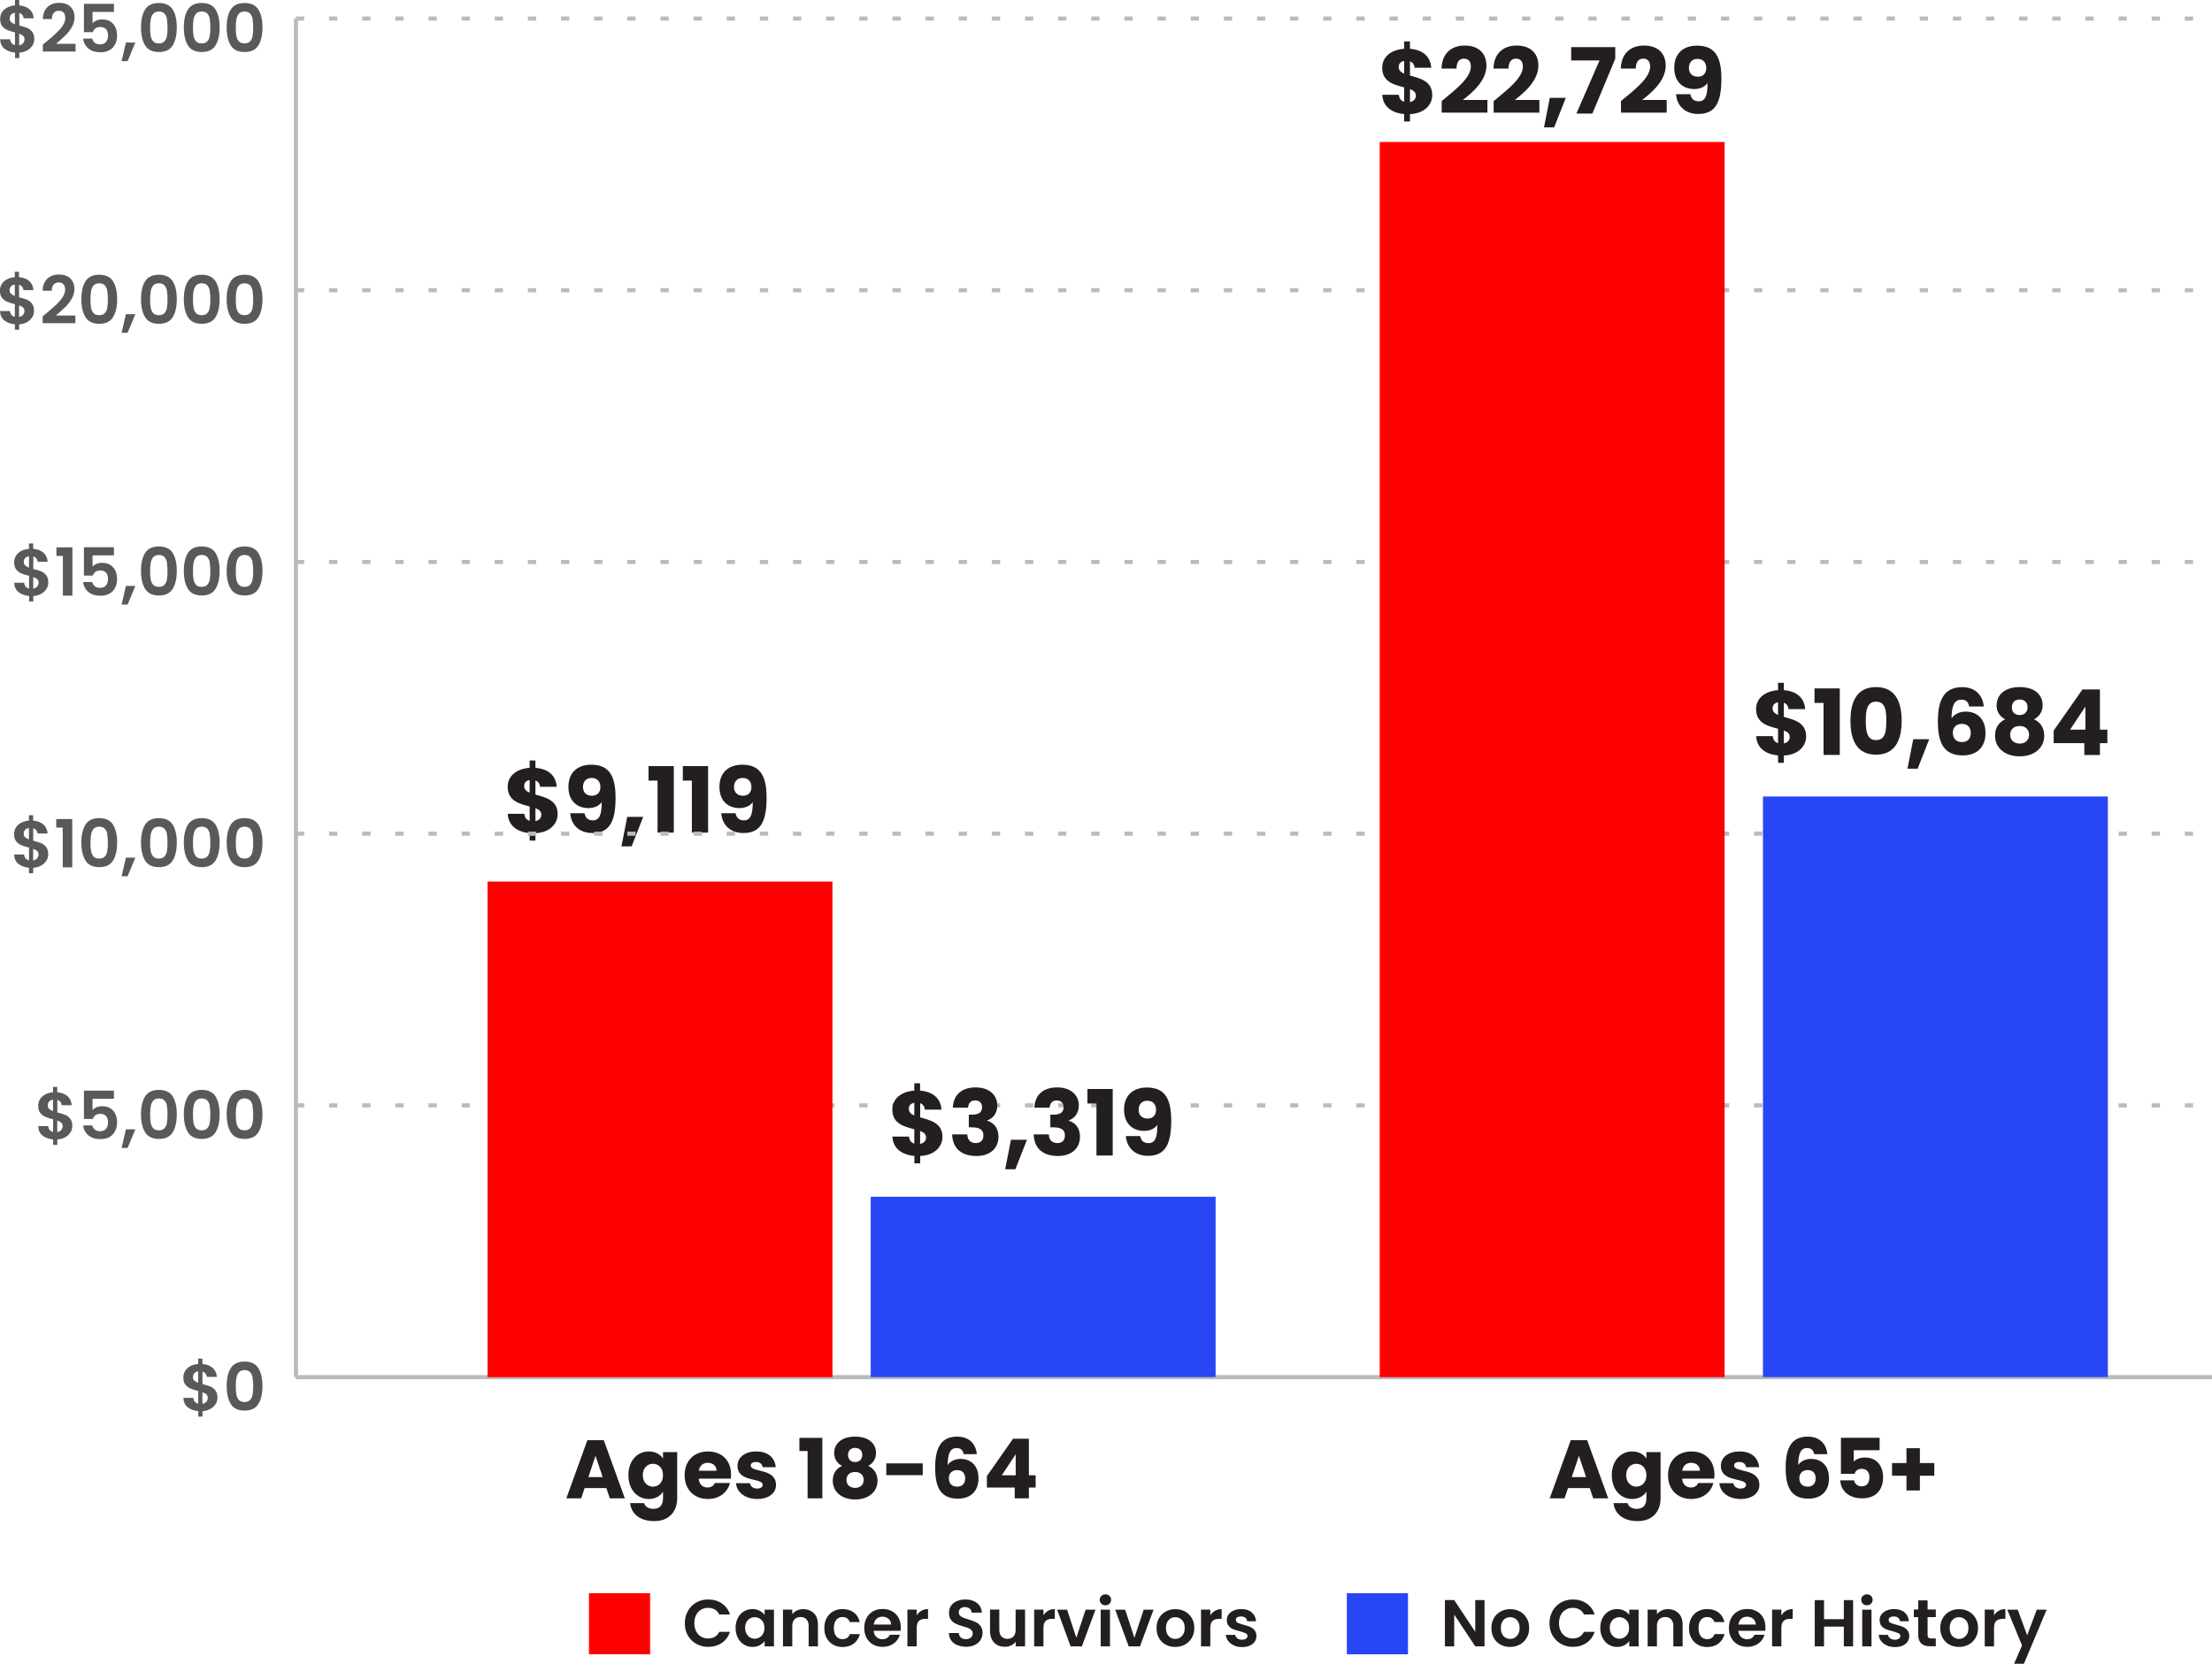 <?xml version="1.0" encoding="UTF-8"?>
<svg id="Layer_2" data-name="Layer 2" xmlns="http://www.w3.org/2000/svg" viewBox="0 0 267 200.86">
  <defs>
    <style>
      .cls-1 {
        fill: red;
      }

      .cls-2 {
        fill: #231f20;
      }

      .cls-3 {
        fill: #58595b;
      }

      .cls-4 {
        fill: #2746f6;
      }

      .cls-5 {
        stroke-dasharray: 0 0 1 3;
      }

      .cls-5, .cls-6 {
        fill: none;
        stroke: #b9bbbd;
        stroke-miterlimit: 10;
        stroke-width: .5px;
      }
    </style>
  </defs>
  <g id="Layer_1-2" data-name="Layer 1">
    <line class="cls-6" x1="35.72" y1="166.26" x2="35.72" y2="2.24"/>
    <g>
      <path class="cls-2" d="M63.93,100.58c-1.5-.13-2.58-.91-2.64-2.33h2c.04,.45,.26,.73,.64,.85v-1.74c-1.18-.31-2.65-.64-2.65-2.37,0-1.38,1.16-2.19,2.65-2.29v-.89h.7v.89c1.51,.12,2.47,.89,2.57,2.29h-2.01c-.04-.41-.25-.66-.56-.77v1.71c1.18,.33,2.68,.65,2.68,2.35,0,1.19-.95,2.23-2.68,2.31v.89h-.7v-.9Zm0-4.88v-1.53c-.41,.07-.66,.31-.66,.74,0,.38,.26,.62,.66,.79Zm.7,1.87v1.56c.44-.08,.71-.37,.71-.78s-.29-.62-.71-.78Z"/>
      <path class="cls-2" d="M70.55,98.17c.11,.56,.43,.87,1.01,.87,.79,0,1.07-.67,1.07-2.2-.32,.45-.91,.72-1.59,.72-1.38,0-2.43-.86-2.43-2.56s1.06-2.68,2.76-2.68c2.29,0,2.93,1.55,2.93,3.99,0,2.74-.64,4.26-2.79,4.26-1.75,0-2.6-1.16-2.68-2.39h1.74Zm1.92-3.15c0-.71-.42-1.1-1.06-1.1s-1.04,.42-1.04,1.09c0,.6,.35,1.06,1.09,1.06,.62,0,1.01-.4,1.01-1.05Z"/>
      <path class="cls-2" d="M75.71,98.62h1.93l-1.4,3.56h-1.23l.7-3.56Z"/>
      <path class="cls-2" d="M79.37,94.24h-1.09v-1.75h3.05v8.03h-1.96v-6.28Z"/>
      <path class="cls-2" d="M83.51,94.24h-1.09v-1.75h3.05v8.03h-1.96v-6.28Z"/>
      <path class="cls-2" d="M88.78,98.17c.11,.56,.43,.87,1.01,.87,.79,0,1.07-.67,1.07-2.2-.32,.45-.91,.72-1.59,.72-1.38,0-2.43-.86-2.43-2.56s1.06-2.68,2.76-2.68c2.29,0,2.93,1.55,2.93,3.99,0,2.74-.64,4.26-2.79,4.26-1.75,0-2.6-1.16-2.68-2.39h1.74Zm1.92-3.15c0-.71-.42-1.1-1.06-1.1s-1.04,.42-1.04,1.09c0,.6,.35,1.06,1.09,1.06,.62,0,1.01-.4,1.01-1.05Z"/>
    </g>
    <g>
      <path class="cls-2" d="M214.62,91.2c-1.5-.13-2.58-.91-2.64-2.33h2c.04,.45,.26,.73,.64,.85v-1.74c-1.18-.31-2.65-.64-2.65-2.37,0-1.38,1.16-2.19,2.65-2.29v-.89h.7v.89c1.51,.12,2.47,.89,2.57,2.29h-2.01c-.04-.41-.25-.66-.56-.77v1.71c1.18,.33,2.69,.65,2.69,2.35,0,1.19-.95,2.23-2.69,2.31v.89h-.7v-.9Zm0-4.88v-1.53c-.41,.07-.66,.31-.66,.74,0,.38,.26,.62,.66,.79Zm.7,1.87v1.56c.44-.08,.71-.37,.71-.78s-.29-.62-.71-.78Z"/>
      <path class="cls-2" d="M220.11,84.86h-1.09v-1.75h3.05v8.03h-1.96v-6.28Z"/>
      <path class="cls-2" d="M226.45,82.95c2.29,0,3.09,1.72,3.09,4.07s-.8,4.09-3.09,4.09-3.09-1.72-3.09-4.09,.8-4.07,3.09-4.07Zm0,1.76c-1.11,0-1.24,1.08-1.24,2.31s.13,2.33,1.24,2.33,1.24-1.06,1.24-2.33-.13-2.31-1.24-2.31Z"/>
      <path class="cls-2" d="M230.94,89.24h1.93l-1.4,3.56h-1.23l.7-3.56Z"/>
      <path class="cls-2" d="M237.69,85.28c-.11-.53-.38-.81-.94-.81-.85,0-1.18,.71-1.19,2.27,.32-.52,.97-.83,1.71-.83,1.4,0,2.39,.91,2.39,2.59s-1.01,2.7-2.74,2.7c-2.42,0-3.01-1.72-3.01-4.11,0-2.75,.86-4.13,2.94-4.13,1.73,0,2.5,1.14,2.6,2.33h-1.75Zm-1.97,3.19c0,.7,.41,1.12,1.12,1.12,.64,0,1.04-.41,1.04-1.09s-.36-1.11-1.07-1.11c-.59,0-1.1,.35-1.1,1.08Z"/>
      <path class="cls-2" d="M241.01,85.11c0-1.14,.89-2.16,2.78-2.16s2.77,1.01,2.77,2.16c0,.83-.43,1.41-1.04,1.73,.78,.37,1.23,1.04,1.23,1.96,0,1.61-1.33,2.51-2.97,2.51s-2.97-.9-2.97-2.51c0-.91,.45-1.6,1.22-1.96-.62-.33-1.04-.88-1.04-1.73Zm1.63,3.6c0,.6,.43,1.06,1.15,1.06s1.13-.46,1.13-1.06c0-.66-.46-1.06-1.13-1.06s-1.15,.37-1.15,1.06Zm2.1-3.31c0-.6-.38-.95-.95-.95s-.95,.34-.95,.96c0,.58,.41,.92,.95,.92s.95-.35,.95-.94Z"/>
      <path class="cls-2" d="M251.59,89.72h-3.7v-1.52l3.48-4.97h2.1v4.86h.9v1.63h-.9v1.43h-1.88v-1.43Zm.13-1.63v-2.79l-1.85,2.79h1.85Z"/>
    </g>
    <g>
      <path class="cls-2" d="M169.49,13.77c-1.5-.13-2.58-.91-2.64-2.33h2c.04,.45,.26,.73,.64,.85v-1.74c-1.18-.31-2.65-.64-2.65-2.37,0-1.38,1.16-2.19,2.65-2.29v-.89h.7v.89c1.51,.12,2.47,.89,2.57,2.29h-2.01c-.04-.41-.25-.66-.56-.77v1.71c1.18,.33,2.69,.65,2.69,2.35,0,1.19-.95,2.23-2.69,2.31v.89h-.7v-.9Zm0-4.88v-1.53c-.41,.07-.66,.31-.66,.74,0,.38,.26,.62,.66,.79Zm.7,1.87v1.56c.44-.08,.71-.37,.71-.78s-.29-.62-.71-.78Z"/>
      <path class="cls-2" d="M174.02,12.2c1.71-1.41,3.52-2.81,3.52-4.16,0-.58-.26-.96-.84-.96s-.89,.44-.89,1.2h-1.81c.05-1.95,1.32-2.78,2.78-2.78,1.83,0,2.64,1.07,2.64,2.42,0,1.76-1.57,3.17-2.85,4.15h2.97v1.53h-5.52v-1.4Z"/>
      <path class="cls-2" d="M180.3,12.2c1.71-1.41,3.52-2.81,3.52-4.16,0-.58-.26-.96-.84-.96s-.89,.44-.89,1.2h-1.82c.05-1.95,1.32-2.78,2.78-2.78,1.83,0,2.64,1.07,2.64,2.42,0,1.76-1.57,3.17-2.85,4.15h2.97v1.53h-5.52v-1.4Z"/>
      <path class="cls-2" d="M187.07,11.81h1.93l-1.4,3.56h-1.23l.7-3.56Z"/>
      <path class="cls-2" d="M194.97,5.69v1.4l-2.76,6.62h-1.93l2.79-6.41h-3.42v-1.61h5.31Z"/>
      <path class="cls-2" d="M195.66,12.2c1.71-1.41,3.52-2.81,3.52-4.16,0-.58-.26-.96-.84-.96s-.89,.44-.89,1.2h-1.81c.05-1.95,1.32-2.78,2.78-2.78,1.83,0,2.64,1.07,2.64,2.42,0,1.76-1.57,3.17-2.85,4.15h2.97v1.53h-5.52v-1.4Z"/>
      <path class="cls-2" d="M204.03,11.36c.11,.56,.43,.87,1.01,.87,.79,0,1.07-.67,1.07-2.2-.32,.45-.91,.72-1.59,.72-1.38,0-2.43-.86-2.43-2.56s1.05-2.68,2.76-2.68c2.29,0,2.93,1.55,2.93,3.99,0,2.74-.64,4.26-2.79,4.26-1.75,0-2.6-1.16-2.68-2.39h1.74Zm1.92-3.15c0-.71-.42-1.1-1.05-1.1s-1.04,.42-1.04,1.09c0,.6,.35,1.06,1.09,1.06,.62,0,1.01-.4,1.01-1.05Z"/>
    </g>
    <g>
      <g>
        <path class="cls-3" d="M26.03,169.49c-.14,.24-.35,.44-.62,.6-.28,.16-.6,.25-.97,.28v.65h-.51v-.66c-.53-.05-.96-.21-1.29-.48-.33-.27-.49-.65-.5-1.12h1.2c.03,.38,.23,.62,.59,.7v-1.53c-.38-.1-.69-.19-.93-.29-.23-.1-.44-.25-.61-.46-.17-.21-.26-.5-.26-.87,0-.46,.17-.84,.5-1.14,.33-.29,.76-.46,1.29-.5v-.65h.51v.65c.51,.04,.92,.2,1.23,.46,.31,.27,.48,.63,.52,1.1h-1.21c-.02-.15-.07-.29-.16-.4-.09-.11-.22-.2-.37-.24v1.51c.4,.1,.72,.2,.95,.29,.23,.09,.43,.25,.6,.46,.17,.21,.26,.5,.26,.87,0,.28-.07,.54-.21,.78Zm-2.57-2.82c.11,.11,.26,.2,.46,.27v-1.38c-.19,.03-.34,.1-.46,.22-.11,.12-.17,.27-.17,.47,0,.18,.05,.32,.16,.43Zm1.45,2.55c.11-.13,.17-.28,.17-.46s-.06-.32-.17-.42c-.11-.11-.27-.19-.48-.26v1.4c.2-.04,.36-.12,.48-.25Z"/>
        <path class="cls-3" d="M27.86,165.16c.33-.52,.89-.78,1.66-.78s1.33,.26,1.66,.78c.33,.52,.5,1.25,.5,2.17s-.17,1.66-.5,2.18c-.33,.53-.89,.79-1.66,.79s-1.33-.26-1.66-.79c-.33-.53-.5-1.26-.5-2.18s.17-1.65,.5-2.17Zm2.64,1.17c-.05-.27-.15-.49-.3-.66-.15-.17-.38-.26-.68-.26s-.52,.09-.68,.26c-.15,.17-.25,.39-.3,.66-.05,.27-.08,.6-.08,1s.02,.75,.07,1.02c.05,.27,.15,.5,.3,.66,.15,.17,.38,.25,.68,.25s.53-.08,.68-.25c.16-.17,.26-.39,.3-.66,.05-.28,.07-.62,.07-1.02s-.03-.73-.08-1Z"/>
      </g>
      <g>
        <path class="cls-3" d="M8.51,136.69c-.14,.24-.35,.44-.62,.6-.28,.16-.6,.25-.97,.28v.65h-.51v-.66c-.53-.05-.96-.21-1.29-.48-.33-.27-.49-.65-.5-1.12h1.2c.03,.38,.23,.62,.59,.7v-1.53c-.38-.1-.69-.19-.93-.29-.23-.1-.44-.25-.61-.46-.17-.21-.26-.5-.26-.87,0-.46,.17-.84,.5-1.14,.33-.29,.76-.46,1.29-.5v-.65h.51v.65c.51,.04,.92,.2,1.23,.46,.31,.27,.48,.63,.52,1.1h-1.21c-.02-.15-.07-.29-.16-.4-.09-.11-.22-.2-.37-.24v1.51c.4,.1,.72,.2,.95,.29,.23,.09,.43,.25,.6,.46,.17,.21,.26,.5,.26,.87,0,.28-.07,.54-.21,.78Zm-2.57-2.82c.11,.11,.26,.2,.46,.27v-1.38c-.19,.03-.34,.1-.46,.22-.11,.12-.17,.27-.17,.47,0,.18,.05,.32,.16,.43Zm1.45,2.55c.11-.13,.17-.28,.17-.46s-.06-.32-.17-.42c-.11-.11-.27-.19-.48-.26v1.4c.2-.04,.36-.12,.48-.25Z"/>
        <path class="cls-3" d="M13.76,132.65h-2.59v1.37c.11-.14,.27-.25,.48-.34s.43-.13,.66-.13c.43,0,.78,.09,1.05,.28,.27,.19,.47,.43,.59,.72,.12,.29,.18,.6,.18,.93,0,.61-.17,1.11-.52,1.48-.35,.37-.85,.56-1.49,.56-.61,0-1.09-.15-1.46-.46-.36-.3-.57-.7-.62-1.19h1.09c.05,.21,.16,.38,.32,.51s.38,.19,.64,.19c.31,0,.55-.1,.71-.3,.16-.2,.24-.46,.24-.78s-.08-.58-.24-.76c-.16-.17-.4-.26-.72-.26-.22,0-.41,.06-.56,.17s-.26,.26-.32,.45h-1.07v-3.42h3.62v.98Z"/>
        <path class="cls-3" d="M16.34,136.34l-.94,2.25h-.72l.52-2.25h1.14Z"/>
        <path class="cls-3" d="M17.52,132.36c.33-.52,.89-.78,1.66-.78s1.33,.26,1.66,.78c.33,.52,.5,1.25,.5,2.17s-.17,1.66-.5,2.18c-.33,.53-.89,.79-1.66,.79s-1.33-.26-1.66-.79c-.33-.53-.5-1.26-.5-2.18s.17-1.65,.5-2.17Zm2.64,1.17c-.05-.27-.15-.49-.3-.66-.15-.17-.38-.26-.68-.26s-.52,.09-.68,.26c-.15,.17-.25,.39-.3,.66-.05,.27-.08,.6-.08,1s.02,.75,.07,1.02c.05,.27,.15,.5,.3,.66,.15,.17,.38,.25,.68,.25s.53-.08,.68-.25c.16-.17,.26-.39,.3-.66,.05-.28,.07-.62,.07-1.02s-.03-.73-.08-1Z"/>
        <path class="cls-3" d="M22.69,132.36c.33-.52,.89-.78,1.66-.78s1.33,.26,1.66,.78c.33,.52,.5,1.25,.5,2.17s-.17,1.66-.5,2.18c-.33,.53-.89,.79-1.66,.79s-1.33-.26-1.66-.79c-.33-.53-.5-1.26-.5-2.18s.17-1.65,.5-2.17Zm2.64,1.17c-.05-.27-.15-.49-.3-.66-.15-.17-.38-.26-.68-.26s-.52,.09-.68,.26c-.15,.17-.25,.39-.3,.66-.05,.27-.08,.6-.08,1s.02,.75,.07,1.02c.05,.27,.15,.5,.3,.66,.15,.17,.38,.25,.68,.25s.53-.08,.68-.25c.16-.17,.26-.39,.3-.66,.05-.28,.07-.62,.07-1.02s-.03-.73-.08-1Z"/>
        <path class="cls-3" d="M27.86,132.36c.33-.52,.89-.78,1.66-.78s1.33,.26,1.66,.78c.33,.52,.5,1.25,.5,2.17s-.17,1.66-.5,2.18c-.33,.53-.89,.79-1.66,.79s-1.33-.26-1.66-.79c-.33-.53-.5-1.26-.5-2.18s.17-1.65,.5-2.17Zm2.64,1.17c-.05-.27-.15-.49-.3-.66-.15-.17-.38-.26-.68-.26s-.52,.09-.68,.26c-.15,.17-.25,.39-.3,.66-.05,.27-.08,.6-.08,1s.02,.75,.07,1.02c.05,.27,.15,.5,.3,.66,.15,.17,.38,.25,.68,.25s.53-.08,.68-.25c.16-.17,.26-.39,.3-.66,.05-.28,.07-.62,.07-1.02s-.03-.73-.08-1Z"/>
      </g>
      <g>
        <path class="cls-3" d="M5.6,103.89c-.14,.24-.35,.44-.62,.6-.28,.16-.6,.25-.97,.28v.65h-.51v-.66c-.53-.05-.96-.21-1.29-.48-.33-.27-.49-.65-.5-1.12h1.2c.03,.38,.23,.62,.59,.7v-1.53c-.38-.1-.69-.19-.93-.29-.23-.1-.44-.25-.61-.46-.17-.21-.26-.5-.26-.87,0-.46,.17-.84,.5-1.14,.33-.29,.76-.46,1.29-.5v-.65h.51v.65c.51,.04,.92,.2,1.23,.46,.31,.27,.48,.63,.52,1.1h-1.21c-.02-.15-.07-.29-.16-.4-.09-.11-.22-.2-.37-.24v1.51c.4,.1,.72,.2,.95,.29,.23,.09,.43,.25,.6,.46,.17,.21,.26,.5,.26,.87,0,.28-.07,.54-.21,.78Zm-2.57-2.82c.11,.11,.26,.2,.46,.27v-1.38c-.19,.03-.34,.1-.46,.22-.11,.12-.17,.27-.17,.47,0,.18,.05,.32,.16,.43Zm1.45,2.55c.11-.13,.17-.28,.17-.46s-.06-.32-.17-.42c-.11-.11-.27-.19-.48-.26v1.4c.2-.04,.36-.12,.48-.25Z"/>
        <path class="cls-3" d="M6.79,99.91v-1.03h1.93v5.83h-1.15v-4.8h-.78Z"/>
        <path class="cls-3" d="M10.32,99.55c.33-.52,.89-.78,1.66-.78s1.33,.26,1.66,.78c.33,.52,.5,1.25,.5,2.17s-.17,1.66-.5,2.18c-.33,.53-.89,.79-1.66,.79s-1.33-.26-1.66-.79c-.33-.53-.5-1.26-.5-2.18s.17-1.65,.5-2.17Zm2.64,1.17c-.05-.27-.15-.49-.3-.66-.15-.17-.38-.26-.68-.26s-.52,.09-.68,.26c-.15,.17-.25,.39-.3,.66-.05,.27-.08,.6-.08,1s.02,.75,.07,1.02c.05,.27,.15,.5,.3,.66,.15,.17,.38,.25,.68,.25s.53-.08,.68-.25c.16-.17,.26-.39,.3-.66,.05-.28,.07-.62,.07-1.02s-.03-.73-.08-1Z"/>
        <path class="cls-3" d="M16.34,103.54l-.94,2.25h-.72l.52-2.25h1.14Z"/>
        <path class="cls-3" d="M17.52,99.55c.33-.52,.89-.78,1.66-.78s1.33,.26,1.66,.78c.33,.52,.5,1.25,.5,2.17s-.17,1.66-.5,2.18c-.33,.53-.89,.79-1.66,.79s-1.33-.26-1.66-.79c-.33-.53-.5-1.26-.5-2.18s.17-1.65,.5-2.17Zm2.64,1.17c-.05-.27-.15-.49-.3-.66-.15-.17-.38-.26-.68-.26s-.52,.09-.68,.26c-.15,.17-.25,.39-.3,.66-.05,.27-.08,.6-.08,1s.02,.75,.07,1.02c.05,.27,.15,.5,.3,.66,.15,.17,.38,.25,.68,.25s.53-.08,.68-.25c.16-.17,.26-.39,.3-.66,.05-.28,.07-.62,.07-1.02s-.03-.73-.08-1Z"/>
        <path class="cls-3" d="M22.69,99.55c.33-.52,.89-.78,1.66-.78s1.33,.26,1.66,.78c.33,.52,.5,1.25,.5,2.17s-.17,1.66-.5,2.18c-.33,.53-.89,.79-1.66,.79s-1.33-.26-1.66-.79c-.33-.53-.5-1.26-.5-2.18s.17-1.65,.5-2.17Zm2.64,1.17c-.05-.27-.15-.49-.3-.66-.15-.17-.38-.26-.68-.26s-.52,.09-.68,.26c-.15,.17-.25,.39-.3,.66-.05,.27-.08,.6-.08,1s.02,.75,.07,1.02c.05,.27,.15,.5,.3,.66,.15,.17,.38,.25,.68,.25s.53-.08,.68-.25c.16-.17,.26-.39,.3-.66,.05-.28,.07-.62,.07-1.02s-.03-.73-.08-1Z"/>
        <path class="cls-3" d="M27.86,99.55c.33-.52,.89-.78,1.66-.78s1.33,.26,1.66,.78c.33,.52,.5,1.25,.5,2.17s-.17,1.66-.5,2.18c-.33,.53-.89,.79-1.66,.79s-1.33-.26-1.66-.79c-.33-.53-.5-1.26-.5-2.18s.17-1.65,.5-2.17Zm2.64,1.17c-.05-.27-.15-.49-.3-.66-.15-.17-.38-.26-.68-.26s-.52,.09-.68,.26c-.15,.17-.25,.39-.3,.66-.05,.27-.08,.6-.08,1s.02,.75,.07,1.02c.05,.27,.15,.5,.3,.66,.15,.17,.38,.25,.68,.25s.53-.08,.68-.25c.16-.17,.26-.39,.3-.66,.05-.28,.07-.62,.07-1.02s-.03-.73-.08-1Z"/>
      </g>
      <g>
        <path class="cls-3" d="M5.61,71.08c-.14,.24-.35,.44-.62,.6-.28,.16-.6,.25-.97,.28v.65h-.51v-.66c-.53-.05-.96-.21-1.29-.48-.33-.27-.49-.65-.5-1.12h1.2c.03,.38,.23,.62,.59,.7v-1.53c-.38-.1-.69-.19-.93-.29-.23-.1-.44-.25-.61-.46-.17-.21-.26-.5-.26-.87,0-.46,.17-.84,.5-1.14,.33-.29,.76-.46,1.29-.5v-.65h.51v.65c.51,.04,.92,.2,1.23,.46,.31,.27,.48,.63,.52,1.1h-1.21c-.02-.15-.07-.29-.16-.4-.09-.11-.22-.2-.37-.24v1.51c.4,.1,.72,.2,.95,.29,.23,.09,.43,.25,.6,.46,.17,.21,.26,.5,.26,.87,0,.28-.07,.54-.21,.78Zm-2.57-2.82c.11,.11,.26,.2,.46,.27v-1.38c-.19,.03-.34,.1-.46,.22-.11,.12-.17,.27-.17,.47,0,.18,.05,.32,.16,.43Zm1.45,2.55c.11-.13,.17-.28,.17-.46s-.06-.32-.17-.42c-.11-.11-.27-.19-.48-.26v1.4c.2-.04,.36-.12,.48-.25Z"/>
        <path class="cls-3" d="M6.81,67.11v-1.03h1.93v5.83h-1.15v-4.8h-.78Z"/>
        <path class="cls-3" d="M13.76,67.05h-2.59v1.37c.11-.14,.27-.25,.48-.34s.43-.13,.66-.13c.43,0,.78,.09,1.05,.28,.27,.19,.47,.43,.59,.72,.12,.29,.18,.6,.18,.93,0,.61-.17,1.11-.52,1.48-.35,.37-.85,.56-1.49,.56-.61,0-1.09-.15-1.46-.46-.36-.3-.57-.7-.62-1.19h1.09c.05,.21,.16,.38,.32,.51s.38,.19,.64,.19c.31,0,.55-.1,.71-.3,.16-.2,.24-.46,.24-.78s-.08-.58-.24-.76c-.16-.17-.4-.26-.72-.26-.22,0-.41,.06-.56,.17s-.26,.26-.32,.45h-1.07v-3.42h3.62v.98Z"/>
        <path class="cls-3" d="M16.34,70.74l-.94,2.25h-.72l.52-2.25h1.14Z"/>
        <path class="cls-3" d="M17.52,66.75c.33-.52,.89-.78,1.66-.78s1.33,.26,1.66,.78c.33,.52,.5,1.25,.5,2.17s-.17,1.66-.5,2.18c-.33,.53-.89,.79-1.66,.79s-1.33-.26-1.66-.79c-.33-.53-.5-1.26-.5-2.18s.17-1.65,.5-2.17Zm2.64,1.17c-.05-.27-.15-.49-.3-.66-.15-.17-.38-.26-.68-.26s-.52,.09-.68,.26c-.15,.17-.25,.39-.3,.66-.05,.27-.08,.6-.08,1s.02,.75,.07,1.02c.05,.27,.15,.5,.3,.66,.15,.17,.38,.25,.68,.25s.53-.08,.68-.25c.16-.17,.26-.39,.3-.66,.05-.28,.07-.62,.07-1.02s-.03-.73-.08-1Z"/>
        <path class="cls-3" d="M22.69,66.75c.33-.52,.89-.78,1.66-.78s1.33,.26,1.66,.78c.33,.52,.5,1.25,.5,2.17s-.17,1.66-.5,2.18c-.33,.53-.89,.79-1.66,.79s-1.33-.26-1.66-.79c-.33-.53-.5-1.26-.5-2.18s.17-1.65,.5-2.17Zm2.64,1.17c-.05-.27-.15-.49-.3-.66-.15-.17-.38-.26-.68-.26s-.52,.09-.68,.26c-.15,.17-.25,.39-.3,.66-.05,.27-.08,.6-.08,1s.02,.75,.07,1.02c.05,.27,.15,.5,.3,.66,.15,.17,.38,.25,.68,.25s.53-.08,.68-.25c.16-.17,.26-.39,.3-.66,.05-.28,.07-.62,.07-1.02s-.03-.73-.08-1Z"/>
        <path class="cls-3" d="M27.86,66.75c.33-.52,.89-.78,1.66-.78s1.33,.26,1.66,.78c.33,.52,.5,1.25,.5,2.17s-.17,1.66-.5,2.18c-.33,.53-.89,.79-1.66,.79s-1.33-.26-1.66-.79c-.33-.53-.5-1.26-.5-2.18s.17-1.65,.5-2.17Zm2.64,1.17c-.05-.27-.15-.49-.3-.66-.15-.17-.38-.26-.68-.26s-.52,.09-.68,.26c-.15,.17-.25,.39-.3,.66-.05,.27-.08,.6-.08,1s.02,.75,.07,1.02c.05,.27,.15,.5,.3,.66,.15,.17,.38,.25,.68,.25s.53-.08,.68-.25c.16-.17,.26-.39,.3-.66,.05-.28,.07-.62,.07-1.02s-.03-.73-.08-1Z"/>
      </g>
      <g>
        <path class="cls-3" d="M3.9,38.28c-.14,.24-.35,.44-.62,.6-.28,.16-.6,.25-.97,.28v.65h-.51v-.66c-.53-.05-.96-.21-1.29-.48-.33-.27-.49-.65-.5-1.12H1.2c.03,.38,.23,.62,.59,.7v-1.53c-.38-.1-.69-.19-.93-.29-.23-.1-.44-.25-.61-.46-.17-.21-.26-.5-.26-.87,0-.46,.17-.84,.5-1.14,.33-.29,.76-.46,1.29-.5v-.65h.51v.65c.51,.04,.92,.2,1.23,.46,.31,.27,.48,.63,.52,1.1h-1.21c-.02-.15-.07-.29-.16-.4-.09-.11-.22-.2-.37-.24v1.51c.4,.1,.72,.2,.95,.29,.23,.09,.43,.25,.6,.46,.17,.21,.26,.5,.26,.87,0,.28-.07,.54-.21,.78Zm-2.57-2.82c.11,.11,.26,.2,.46,.27v-1.38c-.19,.03-.34,.1-.46,.22-.11,.12-.17,.27-.17,.47,0,.18,.05,.32,.16,.43Zm1.45,2.55c.11-.13,.17-.28,.17-.46s-.06-.32-.17-.42c-.11-.11-.27-.19-.48-.26v1.4c.2-.04,.36-.12,.48-.25Z"/>
        <path class="cls-3" d="M5.58,37.84c.51-.43,.92-.78,1.22-1.07s.56-.58,.76-.89c.2-.31,.3-.61,.3-.91,0-.27-.06-.49-.19-.64-.13-.15-.33-.23-.59-.23s-.47,.09-.62,.27c-.14,.18-.22,.42-.22,.73h-1.09c.02-.64,.21-1.12,.57-1.46,.36-.33,.82-.5,1.37-.5,.61,0,1.08,.16,1.4,.48,.33,.32,.49,.75,.49,1.28,0,.42-.11,.81-.34,1.19-.22,.38-.48,.71-.77,.99-.29,.28-.66,.62-1.13,1.01h2.36v.93h-3.95v-.83l.42-.35Z"/>
        <path class="cls-3" d="M10.32,33.95c.33-.52,.89-.78,1.66-.78s1.33,.26,1.66,.78c.33,.52,.5,1.25,.5,2.17s-.17,1.66-.5,2.18c-.33,.53-.89,.79-1.66,.79s-1.33-.26-1.66-.79c-.33-.53-.5-1.26-.5-2.18s.17-1.65,.5-2.17Zm2.64,1.17c-.05-.27-.15-.49-.3-.66-.15-.17-.38-.26-.68-.26s-.52,.09-.68,.26c-.15,.17-.25,.39-.3,.66-.05,.27-.08,.6-.08,1s.02,.75,.07,1.02c.05,.27,.15,.5,.3,.66,.15,.17,.38,.25,.68,.25s.53-.08,.68-.25c.16-.17,.26-.39,.3-.66,.05-.28,.07-.62,.07-1.02s-.03-.73-.08-1Z"/>
        <path class="cls-3" d="M16.34,37.93l-.94,2.25h-.72l.52-2.25h1.14Z"/>
        <path class="cls-3" d="M17.52,33.95c.33-.52,.89-.78,1.66-.78s1.33,.26,1.66,.78c.33,.52,.5,1.25,.5,2.17s-.17,1.66-.5,2.18c-.33,.53-.89,.79-1.66,.79s-1.33-.26-1.66-.79c-.33-.53-.5-1.26-.5-2.18s.17-1.65,.5-2.17Zm2.64,1.17c-.05-.27-.15-.49-.3-.66-.15-.17-.38-.26-.68-.26s-.52,.09-.68,.26c-.15,.17-.25,.39-.3,.66-.05,.27-.08,.6-.08,1s.02,.75,.07,1.02c.05,.27,.15,.5,.3,.66,.15,.17,.38,.25,.68,.25s.53-.08,.68-.25c.16-.17,.26-.39,.3-.66,.05-.28,.07-.62,.07-1.02s-.03-.73-.08-1Z"/>
        <path class="cls-3" d="M22.69,33.95c.33-.52,.89-.78,1.66-.78s1.33,.26,1.66,.78c.33,.52,.5,1.25,.5,2.17s-.17,1.66-.5,2.18c-.33,.53-.89,.79-1.66,.79s-1.33-.26-1.66-.79c-.33-.53-.5-1.26-.5-2.18s.17-1.65,.5-2.17Zm2.64,1.17c-.05-.27-.15-.49-.3-.66-.15-.17-.38-.26-.68-.26s-.52,.09-.68,.26c-.15,.17-.25,.39-.3,.66-.05,.27-.08,.6-.08,1s.02,.75,.07,1.02c.05,.27,.15,.5,.3,.66,.15,.17,.38,.25,.68,.25s.53-.08,.68-.25c.16-.17,.26-.39,.3-.66,.05-.28,.07-.62,.07-1.02s-.03-.73-.08-1Z"/>
        <path class="cls-3" d="M27.86,33.95c.33-.52,.89-.78,1.66-.78s1.33,.26,1.66,.78c.33,.52,.5,1.25,.5,2.17s-.17,1.66-.5,2.18c-.33,.53-.89,.79-1.66,.79s-1.33-.26-1.66-.79c-.33-.53-.5-1.26-.5-2.18s.17-1.65,.5-2.17Zm2.64,1.17c-.05-.27-.15-.49-.3-.66-.15-.17-.38-.26-.68-.26s-.52,.09-.68,.26c-.15,.17-.25,.39-.3,.66-.05,.27-.08,.6-.08,1s.02,.75,.07,1.02c.05,.27,.15,.5,.3,.66,.15,.17,.38,.25,.68,.25s.53-.08,.68-.25c.16-.17,.26-.39,.3-.66,.05-.28,.07-.62,.07-1.02s-.03-.73-.08-1Z"/>
      </g>
      <g>
        <path class="cls-3" d="M3.92,5.48c-.14,.24-.35,.44-.62,.6-.28,.16-.6,.25-.97,.28v.65h-.51v-.66c-.53-.05-.96-.21-1.29-.48C.19,5.58,.03,5.21,.02,4.74H1.22c.03,.38,.23,.62,.59,.7v-1.53c-.38-.1-.69-.19-.93-.29-.23-.1-.44-.25-.61-.46C.1,2.95,.02,2.66,.02,2.29,.02,1.82,.18,1.45,.52,1.15c.33-.29,.76-.46,1.29-.5V0h.51V.65c.51,.04,.92,.2,1.23,.46,.31,.27,.48,.63,.52,1.1h-1.21c-.02-.15-.07-.29-.16-.4-.09-.11-.22-.2-.37-.24v1.51c.4,.1,.72,.2,.95,.29,.23,.09,.43,.25,.6,.46,.17,.21,.26,.5,.26,.87,0,.28-.07,.54-.21,.78ZM1.34,2.66c.11,.11,.26,.2,.46,.27V1.54c-.19,.03-.34,.1-.46,.22-.11,.12-.17,.27-.17,.47,0,.18,.05,.32,.16,.43Zm1.45,2.55c.11-.13,.17-.28,.17-.46s-.06-.32-.17-.42c-.11-.11-.27-.19-.48-.26v1.4c.2-.04,.36-.12,.48-.25Z"/>
        <path class="cls-3" d="M5.6,5.04c.51-.43,.92-.78,1.22-1.07s.56-.58,.76-.89c.2-.31,.3-.61,.3-.91,0-.27-.06-.49-.19-.64-.13-.15-.33-.23-.59-.23s-.47,.09-.62,.27c-.14,.18-.22,.42-.22,.73h-1.09c.02-.64,.21-1.12,.57-1.46,.36-.33,.82-.5,1.37-.5,.61,0,1.08,.16,1.4,.48,.33,.32,.49,.75,.49,1.28,0,.42-.11,.81-.34,1.19-.22,.38-.48,.71-.77,.99-.29,.28-.66,.62-1.13,1.01h2.36v.93h-3.95v-.83l.42-.35Z"/>
        <path class="cls-3" d="M13.76,1.44h-2.59v1.37c.11-.14,.27-.25,.48-.34s.43-.13,.66-.13c.43,0,.78,.09,1.05,.28,.27,.19,.47,.43,.59,.72,.12,.29,.18,.6,.18,.93,0,.61-.17,1.11-.52,1.48-.35,.37-.85,.56-1.49,.56-.61,0-1.09-.15-1.46-.46-.36-.3-.57-.7-.62-1.19h1.09c.05,.21,.16,.38,.32,.51s.38,.19,.64,.19c.31,0,.55-.1,.71-.3,.16-.2,.24-.46,.24-.78s-.08-.58-.24-.76c-.16-.17-.4-.26-.72-.26-.22,0-.41,.06-.56,.17s-.26,.26-.32,.45h-1.07V.46h3.62v.98Z"/>
        <path class="cls-3" d="M16.34,5.13l-.94,2.25h-.72l.52-2.25h1.14Z"/>
        <path class="cls-3" d="M17.52,1.14c.33-.52,.89-.78,1.66-.78s1.33,.26,1.66,.78c.33,.52,.5,1.25,.5,2.17s-.17,1.66-.5,2.18c-.33,.53-.89,.79-1.66,.79s-1.33-.26-1.66-.79c-.33-.53-.5-1.26-.5-2.18s.17-1.65,.5-2.17Zm2.64,1.17c-.05-.27-.15-.49-.3-.66-.15-.17-.38-.26-.68-.26s-.52,.09-.68,.26c-.15,.17-.25,.39-.3,.66-.05,.27-.08,.6-.08,1s.02,.75,.07,1.02c.05,.27,.15,.5,.3,.66,.15,.17,.38,.25,.68,.25s.53-.08,.68-.25c.16-.17,.26-.39,.3-.66,.05-.28,.07-.62,.07-1.02s-.03-.73-.08-1Z"/>
        <path class="cls-3" d="M22.69,1.14c.33-.52,.89-.78,1.66-.78s1.33,.26,1.66,.78c.33,.52,.5,1.25,.5,2.17s-.17,1.66-.5,2.18c-.33,.53-.89,.79-1.66,.79s-1.33-.26-1.66-.79c-.33-.53-.5-1.26-.5-2.18s.17-1.65,.5-2.17Zm2.64,1.17c-.05-.27-.15-.49-.3-.66-.15-.17-.38-.26-.68-.26s-.52,.09-.68,.26c-.15,.17-.25,.39-.3,.66-.05,.27-.08,.6-.08,1s.02,.75,.07,1.02c.05,.27,.15,.5,.3,.66,.15,.17,.38,.25,.68,.25s.53-.08,.68-.25c.16-.17,.26-.39,.3-.66,.05-.28,.07-.62,.07-1.02s-.03-.73-.08-1Z"/>
        <path class="cls-3" d="M27.86,1.14c.33-.52,.89-.78,1.66-.78s1.33,.26,1.66,.78c.33,.52,.5,1.25,.5,2.17s-.17,1.66-.5,2.18c-.33,.53-.89,.79-1.66,.79s-1.33-.26-1.66-.79c-.33-.53-.5-1.26-.5-2.18s.17-1.65,.5-2.17Zm2.64,1.17c-.05-.27-.15-.49-.3-.66-.15-.17-.38-.26-.68-.26s-.52,.09-.68,.26c-.15,.17-.25,.39-.3,.66-.05,.27-.08,.6-.08,1s.02,.75,.07,1.02c.05,.27,.15,.5,.3,.66,.15,.17,.38,.25,.68,.25s.53-.08,.68-.25c.16-.17,.26-.39,.3-.66,.05-.28,.07-.62,.07-1.02s-.03-.73-.08-1Z"/>
      </g>
    </g>
    <g>
      <line class="cls-6" x1="35.72" y1="166.26" x2="267" y2="166.26"/>
      <line class="cls-5" x1="35.72" y1="133.45" x2="267" y2="133.45"/>
      <line class="cls-5" x1="35.72" y1="100.65" x2="267" y2="100.65"/>
      <line class="cls-5" x1="35.72" y1="67.85" x2="267" y2="67.85"/>
      <line class="cls-5" x1="35.72" y1="35.04" x2="267" y2="35.04"/>
      <line class="cls-5" x1="35.72" y1="2.24" x2="267" y2="2.24"/>
    </g>
    <rect class="cls-4" x="212.8" y="96.16" width="41.63" height="70.09"/>
    <rect class="cls-1" x="166.54" y="17.14" width="41.63" height="149.12"/>
    <rect class="cls-4" x="105.1" y="144.48" width="41.63" height="21.77"/>
    <rect class="cls-1" x="58.85" y="106.43" width="41.63" height="59.83"/>
    <g>
      <path class="cls-2" d="M73.19,179.65h-2.62l-.42,1.24h-1.79l2.54-7.02h1.98l2.54,7.02h-1.81l-.42-1.24Zm-1.31-3.89l-.86,2.57h1.73l-.87-2.57Z"/>
      <path class="cls-2" d="M78.31,175.23c.82,0,1.42,.37,1.72,.87v-.79h1.71v5.57c0,1.49-.86,2.76-2.79,2.76-1.66,0-2.74-.84-2.89-2.17h1.69c.11,.42,.53,.69,1.12,.69,.65,0,1.16-.34,1.16-1.28v-.79c-.31,.49-.9,.88-1.72,.88-1.37,0-2.46-1.12-2.46-2.88s1.09-2.86,2.46-2.86Zm.5,1.49c-.64,0-1.22,.48-1.22,1.37s.58,1.39,1.22,1.39,1.22-.49,1.22-1.38-.57-1.38-1.22-1.38Z"/>
      <path class="cls-2" d="M85.46,180.97c-1.64,0-2.82-1.1-2.82-2.87s1.16-2.87,2.82-2.87,2.78,1.08,2.78,2.78c0,.16-.01,.33-.03,.5h-3.87c.06,.73,.51,1.07,1.06,1.07,.48,0,.75-.24,.89-.54h1.82c-.27,1.09-1.26,1.93-2.65,1.93Zm-1.11-3.41h2.14c0-.61-.48-.96-1.05-.96s-.99,.34-1.09,.96Z"/>
      <path class="cls-2" d="M91.41,180.97c-1.49,0-2.49-.83-2.57-1.91h1.69c.04,.39,.39,.65,.86,.65,.44,0,.67-.2,.67-.45,0-.9-3.04-.25-3.04-2.3,0-.95,.81-1.73,2.27-1.73s2.24,.8,2.35,1.9h-1.58c-.05-.38-.34-.63-.82-.63-.4,0-.62,.16-.62,.43,0,.89,3.02,.26,3.05,2.34,0,.97-.86,1.7-2.26,1.7Z"/>
      <path class="cls-2" d="M97.48,175.18h-.99v-1.59h2.77v7.3h-1.78v-5.71Z"/>
      <path class="cls-2" d="M100.69,175.4c0-1.04,.81-1.96,2.53-1.96s2.52,.92,2.52,1.96c0,.75-.39,1.28-.94,1.57,.71,.34,1.12,.95,1.12,1.78,0,1.46-1.21,2.28-2.7,2.28s-2.7-.82-2.7-2.28c0-.83,.41-1.45,1.11-1.78-.56-.3-.94-.8-.94-1.57Zm1.48,3.27c0,.55,.39,.96,1.05,.96s1.03-.42,1.03-.96c0-.6-.42-.96-1.03-.96s-1.05,.34-1.05,.96Zm1.91-3.01c0-.55-.35-.86-.86-.86s-.86,.31-.86,.87c0,.53,.37,.84,.86,.84s.86-.32,.86-.85Z"/>
      <path class="cls-2" d="M106.98,176.67h4.4v1.42h-4.4v-1.42Z"/>
      <path class="cls-2" d="M116.32,175.56c-.1-.48-.34-.74-.85-.74-.77,0-1.07,.65-1.08,2.06,.29-.47,.88-.75,1.55-.75,1.27,0,2.17,.83,2.17,2.35s-.92,2.45-2.49,2.45c-2.2,0-2.74-1.56-2.74-3.74,0-2.5,.78-3.75,2.67-3.75,1.57,0,2.27,1.04,2.36,2.12h-1.59Zm-1.79,2.9c0,.64,.37,1.02,1.02,1.02,.58,0,.95-.37,.95-.99s-.33-1.01-.97-1.01c-.54,0-1,.32-1,.98Z"/>
      <path class="cls-2" d="M122.48,179.59h-3.36v-1.38l3.16-4.52h1.91v4.42h.82v1.48h-.82v1.3h-1.71v-1.3Zm.12-1.48v-2.54l-1.68,2.54h1.68Z"/>
    </g>
    <g>
      <path class="cls-2" d="M191.89,179.65h-2.62l-.42,1.24h-1.79l2.54-7.02h1.98l2.54,7.02h-1.81l-.42-1.24Zm-1.31-3.89l-.86,2.57h1.73l-.87-2.57Z"/>
      <path class="cls-2" d="M197.01,175.23c.82,0,1.42,.37,1.72,.87v-.79h1.71v5.57c0,1.49-.86,2.76-2.79,2.76-1.66,0-2.74-.84-2.89-2.17h1.69c.11,.42,.53,.69,1.12,.69,.65,0,1.16-.34,1.16-1.28v-.79c-.31,.49-.9,.88-1.72,.88-1.37,0-2.46-1.12-2.46-2.88s1.09-2.86,2.46-2.86Zm.5,1.49c-.64,0-1.22,.48-1.22,1.37s.58,1.39,1.22,1.39,1.22-.49,1.22-1.38-.57-1.38-1.22-1.38Z"/>
      <path class="cls-2" d="M204.16,180.97c-1.64,0-2.82-1.1-2.82-2.87s1.16-2.87,2.82-2.87,2.78,1.08,2.78,2.78c0,.16,0,.33-.03,.5h-3.87c.06,.73,.51,1.07,1.06,1.07,.48,0,.75-.24,.89-.54h1.82c-.27,1.09-1.26,1.93-2.65,1.93Zm-1.11-3.41h2.14c0-.61-.48-.96-1.05-.96s-.99,.34-1.09,.96Z"/>
      <path class="cls-2" d="M210.11,180.97c-1.49,0-2.49-.83-2.57-1.91h1.69c.04,.39,.39,.65,.86,.65,.44,0,.67-.2,.67-.45,0-.9-3.04-.25-3.04-2.3,0-.95,.81-1.73,2.27-1.73s2.24,.8,2.35,1.9h-1.58c-.05-.38-.34-.63-.82-.63-.4,0-.62,.16-.62,.43,0,.89,3.02,.26,3.05,2.34,0,.97-.86,1.7-2.26,1.7Z"/>
      <path class="cls-2" d="M218.98,175.56c-.1-.48-.34-.74-.85-.74-.77,0-1.07,.65-1.08,2.06,.29-.47,.88-.75,1.55-.75,1.27,0,2.17,.83,2.17,2.35s-.92,2.45-2.49,2.45c-2.2,0-2.74-1.56-2.74-3.74,0-2.5,.78-3.75,2.67-3.75,1.57,0,2.27,1.04,2.36,2.12h-1.59Zm-1.79,2.9c0,.64,.37,1.02,1.02,1.02,.58,0,.95-.37,.95-.99s-.33-1.01-.97-1.01c-.54,0-1,.32-1,.98Z"/>
      <path class="cls-2" d="M226.88,173.58v1.5h-3.12v1.38c.26-.29,.76-.5,1.34-.5,1.59,0,2.2,1.21,2.2,2.39,0,1.54-.9,2.54-2.52,2.54s-2.59-.91-2.65-2.17h1.67c.07,.38,.36,.72,.92,.72,.65,0,.93-.47,.93-1.1s-.33-1.01-.94-1.01c-.48,0-.76,.26-.85,.6h-1.65v-4.35h4.67Z"/>
      <path class="cls-2" d="M231.74,174.84v1.79h1.74v1.53h-1.74v1.78h-1.62v-1.78h-1.74v-1.53h1.74v-1.79h1.62Z"/>
    </g>
    <rect class="cls-1" x="71.09" y="192.34" width="7.38" height="7.38"/>
    <g>
      <path class="cls-2" d="M83.03,194.48c.25-.43,.59-.77,1.02-1.02,.43-.24,.91-.36,1.44-.36,.62,0,1.17,.16,1.64,.48,.47,.32,.8,.76,.98,1.33h-1.29c-.13-.27-.31-.47-.54-.6-.23-.13-.5-.2-.8-.2-.33,0-.62,.08-.87,.23-.25,.15-.45,.37-.59,.64-.14,.28-.21,.6-.21,.98s.07,.69,.21,.97c.14,.28,.34,.5,.59,.65,.25,.15,.54,.23,.87,.23,.3,0,.57-.07,.8-.2,.23-.14,.41-.34,.54-.6h1.29c-.19,.57-.51,1.01-.98,1.33s-1.01,.48-1.64,.48c-.53,0-1.01-.12-1.44-.36-.43-.24-.77-.58-1.02-1.01s-.37-.92-.37-1.47,.12-1.04,.37-1.48Z"/>
      <path class="cls-2" d="M89.06,195.34c.18-.35,.42-.61,.73-.8s.65-.28,1.03-.28c.33,0,.62,.07,.87,.2,.25,.13,.45,.3,.6,.5v-.63h1.13v4.43h-1.13v-.65c-.14,.21-.34,.38-.6,.52-.25,.14-.54,.2-.88,.2-.37,0-.71-.1-1.02-.29-.31-.19-.55-.46-.73-.81-.18-.35-.27-.75-.27-1.2s.09-.84,.27-1.19Zm3.06,.51c-.11-.19-.25-.34-.43-.45-.18-.1-.38-.16-.58-.16s-.4,.05-.58,.15-.32,.25-.43,.44-.16,.42-.16,.69,.05,.5,.16,.7,.25,.35,.43,.46c.18,.11,.37,.16,.57,.16s.4-.05,.58-.16c.18-.1,.33-.25,.43-.45,.11-.2,.16-.43,.16-.7s-.05-.51-.16-.7Z"/>
      <path class="cls-2" d="M98.24,194.76c.33,.33,.49,.8,.49,1.4v2.6h-1.12v-2.45c0-.35-.09-.62-.26-.81s-.42-.28-.72-.28-.55,.09-.73,.28-.27,.46-.27,.81v2.45h-1.12v-4.43h1.12v.55c.15-.19,.34-.34,.57-.45,.23-.11,.49-.16,.76-.16,.53,0,.95,.17,1.28,.5Z"/>
      <path class="cls-2" d="M99.78,195.34c.19-.34,.45-.61,.78-.8,.33-.19,.71-.28,1.14-.28,.55,0,1,.14,1.36,.41,.36,.27,.6,.66,.72,1.16h-1.21c-.06-.19-.17-.34-.32-.45s-.34-.16-.56-.16c-.32,0-.57,.12-.76,.35-.19,.23-.28,.56-.28,.99s.09,.75,.28,.98c.19,.23,.44,.35,.76,.35,.45,0,.75-.2,.89-.61h1.21c-.12,.48-.37,.86-.73,1.14-.36,.28-.82,.42-1.36,.42-.43,0-.81-.09-1.14-.28-.33-.19-.59-.46-.78-.8-.19-.34-.28-.75-.28-1.2s.09-.86,.28-1.2Z"/>
      <path class="cls-2" d="M108.69,196.88h-3.24c.03,.32,.14,.57,.34,.75s.44,.27,.73,.27c.42,0,.71-.18,.89-.54h1.21c-.13,.43-.37,.78-.74,1.05s-.81,.41-1.34,.41c-.43,0-.81-.09-1.15-.28-.34-.19-.6-.46-.79-.8s-.28-.75-.28-1.2,.09-.86,.28-1.21,.45-.61,.78-.8,.72-.28,1.16-.28,.8,.09,1.13,.27c.33,.18,.59,.44,.78,.77,.18,.33,.28,.72,.28,1.15,0,.16-.01,.3-.03,.43Zm-1.13-.75c0-.29-.11-.52-.31-.69-.2-.17-.45-.26-.74-.26-.28,0-.51,.08-.7,.25s-.3,.4-.35,.7h2.1Z"/>
      <path class="cls-2" d="M111.22,194.46c.23-.13,.5-.2,.8-.2v1.18h-.3c-.35,0-.62,.08-.8,.25-.18,.17-.27,.45-.27,.86v2.21h-1.12v-4.43h1.12v.69c.14-.23,.33-.42,.56-.55Z"/>
      <path class="cls-2" d="M115.55,198.62c-.31-.13-.56-.33-.74-.58-.18-.25-.27-.55-.28-.89h1.2c.02,.23,.1,.41,.24,.54,.15,.13,.35,.2,.6,.2s.47-.06,.62-.19c.15-.13,.22-.29,.22-.49,0-.17-.05-.3-.15-.41s-.23-.19-.38-.25-.36-.13-.63-.2c-.36-.11-.66-.21-.88-.32-.23-.1-.42-.26-.58-.47-.16-.21-.24-.49-.24-.84,0-.33,.08-.62,.25-.86,.17-.25,.4-.43,.7-.56,.3-.13,.64-.2,1.02-.2,.58,0,1.04,.14,1.4,.42,.36,.28,.56,.67,.6,1.17h-1.23c-.01-.19-.09-.35-.24-.48-.15-.12-.35-.19-.6-.19-.22,0-.39,.06-.52,.17-.13,.11-.2,.28-.2,.49,0,.15,.05,.27,.15,.37,.1,.1,.22,.18,.37,.24s.35,.13,.62,.21c.36,.11,.66,.21,.89,.32,.23,.11,.43,.27,.59,.48,.17,.21,.25,.49,.25,.84,0,.3-.08,.58-.23,.83s-.38,.46-.68,.61-.65,.23-1.06,.23c-.39,0-.74-.07-1.05-.2Z"/>
      <path class="cls-2" d="M123.73,194.33v4.43h-1.13v-.56c-.14,.19-.33,.34-.56,.45-.23,.11-.48,.16-.76,.16-.35,0-.65-.07-.92-.22s-.48-.36-.63-.65c-.15-.29-.23-.63-.23-1.02v-2.6h1.12v2.44c0,.35,.09,.62,.26,.81s.42,.28,.72,.28,.55-.09,.73-.28c.18-.19,.26-.46,.26-.81v-2.44h1.13Z"/>
      <path class="cls-2" d="M126.52,194.46c.23-.13,.5-.2,.8-.2v1.18h-.3c-.35,0-.62,.08-.8,.25-.18,.17-.27,.45-.27,.86v2.21h-1.12v-4.43h1.12v.69c.14-.23,.33-.42,.56-.55Z"/>
      <path class="cls-2" d="M129.92,197.73l1.12-3.4h1.19l-1.64,4.43h-1.36l-1.63-4.43h1.2l1.12,3.4Z"/>
      <path class="cls-2" d="M132.94,193.61c-.13-.12-.2-.28-.2-.47s.07-.34,.2-.47,.29-.19,.49-.19,.36,.06,.49,.19c.13,.12,.2,.28,.2,.47s-.07,.34-.2,.47c-.13,.13-.29,.19-.49,.19s-.36-.06-.49-.19Zm1.04,.72v4.43h-1.12v-4.43h1.12Z"/>
      <path class="cls-2" d="M136.93,197.73l1.12-3.4h1.19l-1.64,4.43h-1.36l-1.63-4.43h1.2l1.12,3.4Z"/>
      <path class="cls-2" d="M140.69,198.55c-.34-.19-.61-.46-.8-.8-.2-.35-.29-.75-.29-1.2s.1-.85,.3-1.2,.47-.61,.82-.8,.73-.28,1.16-.28,.81,.09,1.16,.28,.62,.46,.82,.8,.3,.75,.3,1.2-.1,.85-.31,1.2-.48,.61-.83,.8c-.35,.19-.74,.28-1.17,.28s-.81-.09-1.15-.28Zm1.72-.84c.18-.1,.32-.25,.43-.44,.11-.2,.16-.44,.16-.72,0-.42-.11-.75-.33-.97-.22-.23-.49-.34-.81-.34s-.59,.11-.8,.34c-.22,.23-.32,.55-.32,.97s.11,.75,.32,.97c.21,.23,.48,.34,.8,.34,.2,0,.39-.05,.57-.15Z"/>
      <path class="cls-2" d="M146.66,194.46c.23-.13,.5-.2,.8-.2v1.18h-.3c-.35,0-.62,.08-.8,.25-.18,.17-.27,.45-.27,.86v2.21h-1.12v-4.43h1.12v.69c.14-.23,.33-.42,.56-.55Z"/>
      <path class="cls-2" d="M148.93,198.64c-.29-.13-.52-.31-.68-.53-.17-.22-.26-.47-.28-.74h1.13c.02,.17,.11,.31,.25,.42,.15,.11,.33,.17,.55,.17s.38-.04,.5-.13c.12-.09,.18-.2,.18-.33,0-.14-.07-.25-.22-.32s-.38-.15-.7-.24c-.33-.08-.6-.16-.81-.25-.21-.08-.39-.22-.54-.39-.15-.18-.23-.41-.23-.71,0-.25,.07-.47,.21-.67,.14-.2,.34-.36,.61-.48s.57-.18,.93-.18c.53,0,.95,.13,1.26,.4,.31,.26,.49,.62,.52,1.07h-1.07c-.02-.18-.09-.32-.22-.42-.13-.1-.31-.16-.52-.16-.2,0-.36,.04-.47,.11-.11,.07-.16,.18-.16,.31,0,.15,.08,.26,.22,.34,.15,.08,.38,.16,.7,.24,.32,.08,.58,.16,.79,.25,.21,.09,.39,.22,.54,.4,.15,.18,.23,.41,.24,.71,0,.26-.07,.49-.21,.69-.14,.2-.34,.36-.61,.48-.26,.11-.57,.17-.92,.17s-.69-.07-.98-.2Z"/>
    </g>
    <rect class="cls-4" x="162.57" y="192.34" width="7.38" height="7.38"/>
    <g>
      <path class="cls-2" d="M179.19,198.76h-1.12l-2.54-3.83v3.83h-1.12v-5.59h1.12l2.54,3.84v-3.84h1.12v5.59Z"/>
      <path class="cls-2" d="M181.11,198.55c-.34-.19-.61-.46-.8-.8-.2-.35-.29-.75-.29-1.2s.1-.85,.3-1.2,.47-.61,.82-.8,.73-.28,1.16-.28,.81,.09,1.16,.28,.62,.46,.82,.8,.3,.75,.3,1.2-.1,.85-.31,1.2-.48,.61-.83,.8c-.35,.19-.74,.28-1.17,.28s-.81-.09-1.15-.28Zm1.72-.84c.18-.1,.32-.25,.43-.44,.11-.2,.16-.44,.16-.72,0-.42-.11-.75-.33-.97-.22-.23-.49-.34-.81-.34s-.59,.11-.8,.34c-.22,.23-.32,.55-.32,.97s.11,.75,.32,.97c.21,.23,.48,.34,.8,.34,.2,0,.39-.05,.57-.15Z"/>
      <path class="cls-2" d="M187.4,194.48c.25-.43,.59-.77,1.02-1.02,.43-.24,.91-.36,1.44-.36,.62,0,1.17,.16,1.64,.48,.47,.32,.8,.76,.98,1.33h-1.29c-.13-.27-.31-.47-.54-.6-.23-.13-.5-.2-.8-.2-.33,0-.62,.08-.87,.23-.25,.15-.45,.37-.59,.64-.14,.28-.21,.6-.21,.98s.07,.69,.21,.97c.14,.28,.34,.5,.59,.65,.25,.15,.54,.23,.87,.23,.3,0,.57-.07,.8-.2,.23-.14,.41-.34,.54-.6h1.29c-.19,.57-.51,1.01-.98,1.33s-1.01,.48-1.64,.48c-.53,0-1.01-.12-1.44-.36-.43-.24-.77-.58-1.02-1.01s-.37-.92-.37-1.47,.12-1.04,.37-1.48Z"/>
      <path class="cls-2" d="M193.43,195.34c.18-.35,.42-.61,.73-.8s.65-.28,1.03-.28c.33,0,.62,.07,.87,.2,.25,.13,.45,.3,.6,.5v-.63h1.13v4.43h-1.13v-.65c-.14,.21-.34,.38-.6,.52-.25,.14-.54,.2-.88,.2-.37,0-.71-.1-1.02-.29-.31-.19-.55-.46-.73-.81-.18-.35-.27-.75-.27-1.2s.09-.84,.27-1.19Zm3.06,.51c-.11-.19-.25-.34-.43-.45-.18-.1-.38-.16-.58-.16s-.4,.05-.58,.15-.32,.25-.43,.44-.16,.42-.16,.69,.05,.5,.16,.7,.25,.35,.43,.46c.18,.11,.37,.16,.57,.16s.4-.05,.58-.16c.18-.1,.33-.25,.43-.45,.11-.2,.16-.43,.16-.7s-.05-.51-.16-.7Z"/>
      <path class="cls-2" d="M202.61,194.76c.33,.33,.49,.8,.49,1.4v2.6h-1.12v-2.45c0-.35-.09-.62-.26-.81s-.42-.28-.72-.28-.55,.09-.73,.28-.27,.46-.27,.81v2.45h-1.12v-4.43h1.12v.55c.15-.19,.34-.34,.57-.45,.23-.11,.49-.16,.76-.16,.53,0,.95,.17,1.28,.5Z"/>
      <path class="cls-2" d="M204.15,195.34c.19-.34,.45-.61,.78-.8,.33-.19,.71-.28,1.14-.28,.55,0,1,.14,1.36,.41,.36,.27,.6,.66,.72,1.16h-1.21c-.06-.19-.17-.34-.32-.45s-.34-.16-.56-.16c-.32,0-.57,.12-.76,.35-.19,.23-.28,.56-.28,.99s.09,.75,.28,.98c.19,.23,.44,.35,.76,.35,.45,0,.75-.2,.89-.61h1.21c-.12,.48-.37,.86-.73,1.14-.36,.28-.82,.42-1.36,.42-.43,0-.81-.09-1.14-.28-.33-.19-.59-.46-.78-.8-.19-.34-.28-.75-.28-1.2s.09-.86,.28-1.2Z"/>
      <path class="cls-2" d="M213.06,196.88h-3.24c.03,.32,.14,.57,.34,.75s.44,.27,.73,.27c.42,0,.71-.18,.89-.54h1.21c-.13,.43-.37,.78-.74,1.05s-.81,.41-1.34,.41c-.43,0-.81-.09-1.15-.28-.34-.19-.6-.46-.79-.8s-.28-.75-.28-1.2,.09-.86,.28-1.21,.45-.61,.78-.8,.72-.28,1.16-.28,.8,.09,1.13,.27c.33,.18,.59,.44,.78,.77,.18,.33,.28,.72,.28,1.15,0,.16-.01,.3-.03,.43Zm-1.13-.75c0-.29-.11-.52-.31-.69-.2-.17-.45-.26-.74-.26-.28,0-.51,.08-.7,.25s-.3,.4-.35,.7h2.1Z"/>
      <path class="cls-2" d="M215.59,194.46c.23-.13,.5-.2,.8-.2v1.18h-.3c-.35,0-.62,.08-.8,.25-.18,.17-.27,.45-.27,.86v2.21h-1.12v-4.43h1.12v.69c.14-.23,.33-.42,.56-.55Z"/>
      <path class="cls-2" d="M223.68,193.18v5.58h-1.12v-2.38h-2.39v2.38h-1.12v-5.58h1.12v2.3h2.39v-2.3h1.12Z"/>
      <path class="cls-2" d="M224.86,193.61c-.13-.12-.2-.28-.2-.47s.06-.34,.2-.47,.29-.19,.49-.19,.36,.06,.49,.19,.2,.28,.2,.47-.07,.34-.2,.47c-.13,.13-.29,.19-.49,.19s-.36-.06-.49-.19Zm1.04,.72v4.43h-1.12v-4.43h1.12Z"/>
      <path class="cls-2" d="M227.73,198.64c-.29-.13-.52-.31-.68-.53-.17-.22-.26-.47-.28-.74h1.13c.02,.17,.11,.31,.25,.42,.15,.11,.33,.17,.55,.17s.38-.04,.5-.13c.12-.09,.18-.2,.18-.33,0-.14-.07-.25-.22-.32-.15-.07-.38-.15-.7-.24-.33-.08-.6-.16-.81-.25-.21-.08-.39-.22-.54-.39-.15-.18-.23-.41-.23-.71,0-.25,.07-.47,.21-.67,.14-.2,.34-.36,.61-.48,.26-.12,.58-.18,.93-.18,.53,0,.95,.13,1.26,.4,.31,.26,.49,.62,.52,1.07h-1.07c-.02-.18-.09-.32-.22-.42-.13-.1-.31-.16-.52-.16-.2,0-.36,.04-.47,.11-.11,.07-.16,.18-.16,.31,0,.15,.07,.26,.22,.34,.15,.08,.38,.16,.7,.24,.32,.08,.58,.16,.79,.25,.21,.09,.39,.22,.54,.4s.23,.41,.24,.71c0,.26-.07,.49-.21,.69-.14,.2-.34,.36-.61,.48-.26,.11-.57,.17-.92,.17s-.69-.07-.98-.2Z"/>
      <path class="cls-2" d="M232.67,195.25v2.14c0,.15,.04,.26,.11,.32,.07,.07,.19,.1,.36,.1h.52v.94h-.7c-.94,0-1.42-.46-1.42-1.38v-2.14h-.53v-.92h.53v-1.1h1.13v1.1h.99v.92h-.99Z"/>
      <path class="cls-2" d="M235.29,198.55c-.34-.19-.61-.46-.8-.8-.19-.35-.29-.75-.29-1.2s.1-.85,.3-1.2c.2-.35,.47-.61,.82-.8s.73-.28,1.16-.28,.81,.09,1.16,.28,.62,.46,.82,.8c.2,.35,.3,.75,.3,1.2s-.1,.85-.31,1.2c-.21,.35-.48,.61-.83,.8-.35,.19-.74,.28-1.17,.28s-.81-.09-1.15-.28Zm1.72-.84c.18-.1,.32-.25,.43-.44s.16-.44,.16-.72c0-.42-.11-.75-.33-.97-.22-.23-.49-.34-.81-.34s-.59,.11-.8,.34c-.22,.23-.32,.55-.32,.97s.1,.75,.32,.97,.48,.34,.8,.34c.2,0,.39-.05,.57-.15Z"/>
      <path class="cls-2" d="M241.26,194.46c.23-.13,.5-.2,.8-.2v1.18h-.3c-.35,0-.62,.08-.8,.25-.18,.17-.27,.45-.27,.86v2.21h-1.12v-4.43h1.12v.69c.14-.23,.33-.42,.56-.55Z"/>
      <path class="cls-2" d="M247.04,194.33l-2.74,6.53h-1.19l.96-2.21-1.78-4.32h1.26l1.14,3.1,1.16-3.1h1.19Z"/>
    </g>
    <g>
      <path class="cls-2" d="M110.36,139.55c-1.5-.13-2.58-.91-2.64-2.33h2c.04,.45,.26,.73,.64,.85v-1.74c-1.18-.31-2.65-.64-2.65-2.37,0-1.38,1.16-2.19,2.65-2.29v-.89h.7v.89c1.51,.12,2.48,.89,2.58,2.29h-2.01c-.04-.41-.25-.66-.56-.77v1.71c1.18,.33,2.69,.65,2.69,2.35,0,1.19-.95,2.23-2.69,2.31v.89h-.7v-.9Zm0-4.88v-1.53c-.41,.07-.66,.31-.66,.74,0,.38,.26,.62,.66,.79Zm.7,1.87v1.56c.44-.08,.72-.37,.72-.78s-.29-.62-.72-.78Z"/>
      <path class="cls-2" d="M117.77,131.28c1.69,0,2.61,.97,2.61,2.18,0,1.06-.66,1.62-1.21,1.8v.04c.8,.26,1.35,.88,1.35,1.94,0,1.35-.97,2.32-2.65,2.32s-2.88-.79-2.94-2.61h1.83c.01,.63,.35,1.05,1.04,1.05,.58,0,.9-.37,.9-.9,0-.71-.43-1-1.41-1h-.35v-1.53h.35c.64,0,1.25-.15,1.25-.88,0-.54-.32-.84-.83-.84-.61,0-.83,.44-.86,.88h-1.84c.07-1.58,1.1-2.45,2.74-2.45Z"/>
      <path class="cls-2" d="M122.03,137.6h1.93l-1.4,3.56h-1.23l.7-3.56Z"/>
      <path class="cls-2" d="M127.61,131.28c1.69,0,2.61,.97,2.61,2.18,0,1.06-.66,1.62-1.21,1.8v.04c.8,.26,1.35,.88,1.35,1.94,0,1.35-.97,2.32-2.65,2.32s-2.88-.79-2.94-2.61h1.83c.01,.63,.35,1.05,1.04,1.05,.58,0,.9-.37,.9-.9,0-.71-.43-1-1.41-1h-.35v-1.53h.35c.64,0,1.25-.15,1.25-.88,0-.54-.32-.84-.83-.84-.61,0-.83,.44-.86,.88h-1.84c.07-1.58,1.1-2.45,2.74-2.45Z"/>
      <path class="cls-2" d="M132.35,133.22h-1.09v-1.75h3.05v8.03h-1.96v-6.28Z"/>
      <path class="cls-2" d="M137.62,137.14c.11,.56,.43,.87,1.01,.87,.79,0,1.07-.67,1.07-2.2-.32,.45-.91,.72-1.59,.72-1.38,0-2.43-.86-2.43-2.56s1.06-2.68,2.76-2.68c2.29,0,2.93,1.55,2.93,3.99,0,2.74-.64,4.26-2.79,4.26-1.75,0-2.6-1.16-2.68-2.39h1.74Zm1.92-3.15c0-.71-.42-1.1-1.06-1.1s-1.04,.42-1.04,1.09c0,.6,.35,1.06,1.09,1.06,.62,0,1.01-.4,1.01-1.05Z"/>
    </g>
  </g>
</svg>